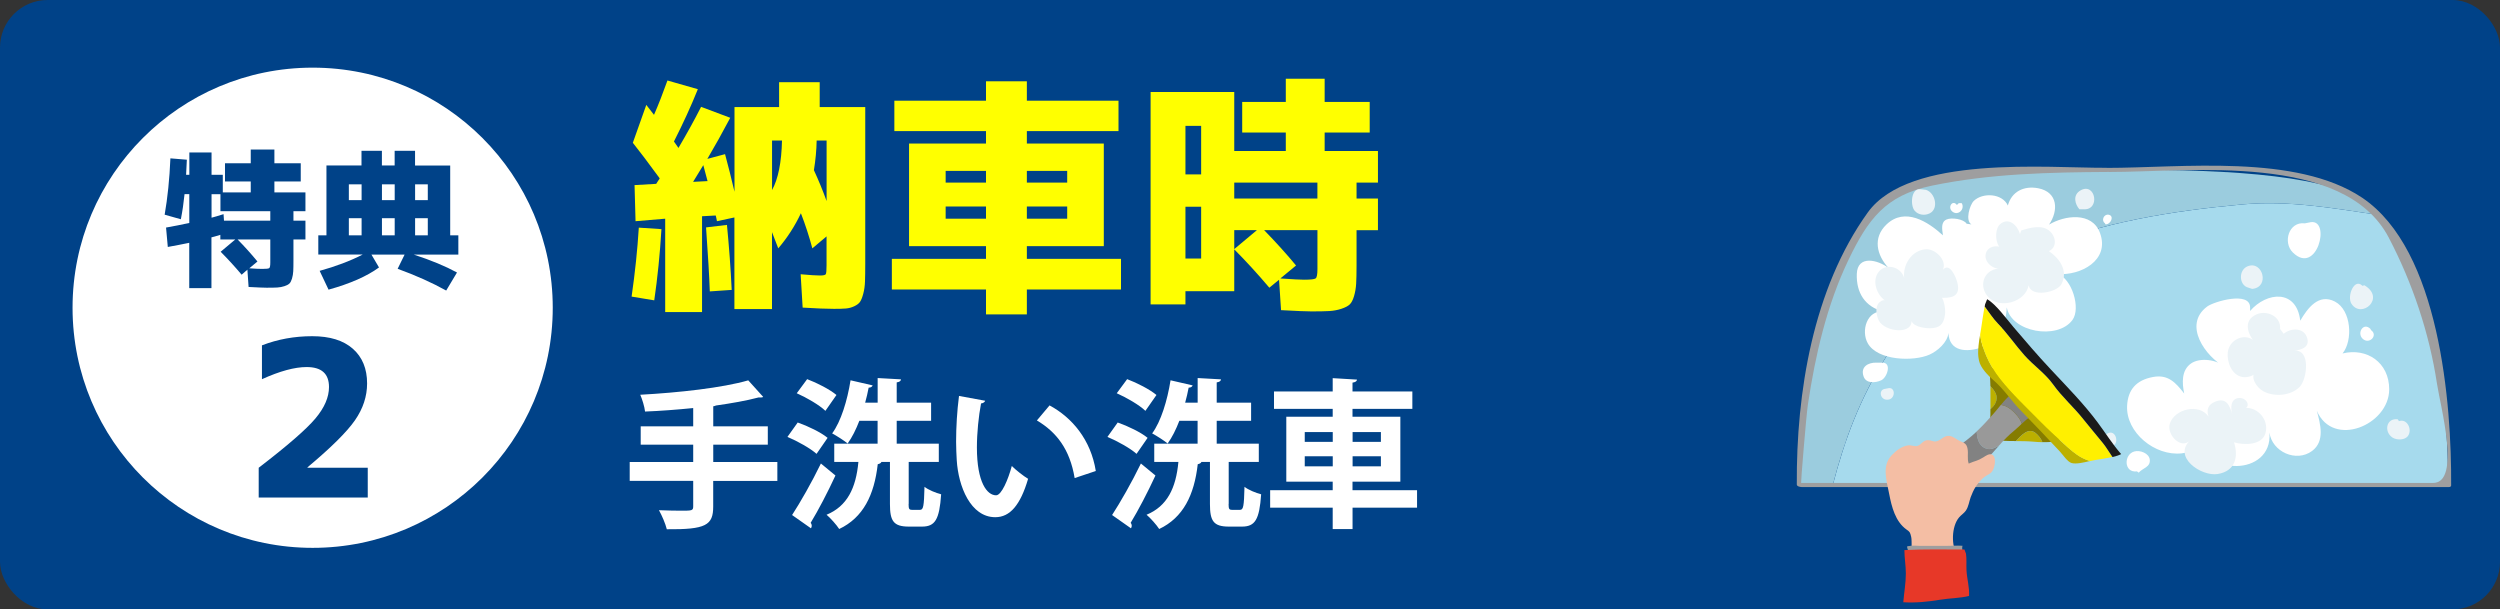 <?xml version="1.0" encoding="UTF-8"?><svg id="_レイヤー_2" xmlns="http://www.w3.org/2000/svg" viewBox="0 0 500 121.88"><rect x="0" y="0" width="500" height="121.88" fill="#333333" stroke="none"/><defs><style>.cls-1{fill:#a6daed;}.cls-2{fill:#fff;}.cls-3{fill:#f4bea4;}.cls-4{fill:#ebf3f7;}.cls-5{fill:#828282;}.cls-6{fill:#fff000;}.cls-7{fill:#9bccde;}.cls-8{fill:#9e9e9f;}.cls-9{fill:#bcb000;}.cls-10{fill:#004288;}.cls-11{fill:none;}.cls-12{fill:#999;}.cls-13{fill:#857c00;}.cls-14{fill:#1a1a1a;}.cls-15{fill:#e73828;}.cls-16{fill:#ff0;}</style></defs><g id="_レイヤー_1-2"><rect class="cls-10" width="500" height="121.88" rx="9.52" ry="9.52"/><path class="cls-16" d="m126.32,59.33c.7-4.88,1.18-9.48,1.44-13.8l4.53.3c-.3,4.98-.78,9.73-1.44,14.24l-4.53-.75Zm.25-30.78l2.69-7.57,1.54,1.99c.9-2.06,1.79-4.35,2.69-6.87l6.08,1.74c-1.36,3.39-2.96,6.87-4.78,10.46.2.3.5.73.9,1.29,1.63-2.76,3.14-5.49,4.53-8.22l5.83,2.19c-1.56,2.96-3.09,5.69-4.58,8.22l3.54-.95c.63,2.32,1.26,4.83,1.89,7.52v-16.93h8.92v-4.98h8.12v4.98h9.11v31.28c0,1.49-.02,2.69-.05,3.59-.03.9-.15,1.72-.35,2.47s-.42,1.29-.65,1.62c-.23.33-.62.62-1.15.87-.53.25-1.09.4-1.67.45s-1.37.07-2.37.07c-1.43,0-3.52-.08-6.28-.25l-.4-6.67c1.83.17,3.12.25,3.88.25.66,0,1.05-.09,1.15-.27s.15-.77.15-1.77v-5.78l-2.84,2.39c-.63-2.36-1.39-4.7-2.29-7.02-1.2,2.56-2.71,4.9-4.53,7.02l-1.25-3.24v15.39h-7.52v-18.33l-3.49.75c-.03-.17-.08-.37-.12-.62s-.09-.42-.12-.52l-2.74.15v19.17h-7.37v-18.68l-5.93.5-.2-7.22,4.33-.25c.07-.13.18-.31.35-.55.17-.23.28-.41.35-.55-2.36-3.22-4.15-5.59-5.38-7.12Zm14.94,7.67c-.07-.3-.35-1.36-.85-3.19-.17.27-.85,1.38-2.04,3.34l2.89-.15Zm4.83,21.76l-4.38.3c-.1-2.89-.35-7.15-.75-12.8l4.18-.5c.43,4.42.75,8.75.95,13Zm8.07-19.97c1.23-2.22,1.89-5.53,1.99-9.91h-1.99v9.91Zm8.37-3.98c.96,2.09,1.81,4.15,2.54,6.18v-12.1h-1.99c-.03,1.93-.22,3.9-.55,5.93Z"/><path class="cls-16" d="m178.87,20.14h18.33v-3.88h8.17v3.88h18.33v6.08h-18.33v2.49h15.39v20.52h-15.39v2.54h18.83v6.13h-18.83v4.98h-8.17v-4.98h-18.83v-6.13h18.83v-2.54h-15.39v-20.52h15.39v-2.49h-18.33v-6.08Zm18.33,14.04h-8.07v2.34h8.07v-2.34Zm-8.07,7.12v2.44h8.07v-2.44h-8.07Zm16.24-7.12v2.34h8.07v-2.34h-8.07Zm0,7.12v2.44h8.07v-2.44h-8.07Z"/><path class="cls-16" d="m275.59,36.52h-4.28v3.19h4.28v6.33h-4.28v7.07c0,1.56-.03,2.77-.08,3.64-.05.86-.19,1.68-.42,2.47-.23.78-.52,1.34-.87,1.67s-.91.62-1.67.87c-.76.25-1.57.4-2.42.45s-2.03.07-3.56.07c-.93,0-2.96-.08-6.08-.25l-.4-6.08-1.94,1.59c-2.33-2.75-4.67-5.31-7.02-7.67v8.37h-9.76v2.64h-6.97V18.4h16.73v11.8h10.31v-3.69h-8.72v-6.13h8.72v-4.63h7.77v4.63h9.01v6.13h-9.01v3.69h10.66v6.33Zm-38.5-1.64h3.14v-9.71h-3.14v9.71Zm0,6.47v10.36h3.14v-10.36h-3.14Zm9.76-4.83v3.19h16.63v-3.19h-16.63Zm0,9.51v3.79l4.53-3.79h-4.53Zm5.98,0c2.42,2.49,4.55,4.85,6.38,7.07l-3.14,2.59c2.46.17,4.03.25,4.73.25,1.33,0,2.11-.09,2.34-.27.23-.18.35-.8.35-1.87v-7.77h-10.66Z"/><path class="cls-2" d="m155.47,92.41v3.78h-12.83v5.12c0,3.74-1.47,4.61-9.28,4.54-.26-1.09-.99-2.78-1.57-3.81,1.54.06,3.17.1,4.35.1,2.27,0,2.5,0,2.5-.9v-5.06h-12.7v-3.78h12.7v-3.46h-10.5v-3.68h10.5v-3.65c-3.2.32-6.53.58-9.63.7-.1-.96-.58-2.5-.96-3.36,7.71-.42,16.42-1.38,21.6-2.88l2.98,3.3c-.16.13-.22.13-.96.13-2.4.64-5.31,1.15-8.48,1.6-.13.06-.29.13-.54.16v4h10.91v3.68h-10.91v3.46h12.83Z"/><path class="cls-2" d="m159.54,84.5c2.02.7,4.67,1.98,5.98,3.07l-2.21,3.2c-1.22-1.09-3.78-2.53-5.82-3.39l2.05-2.88Zm-1.12,18.5c1.6-2.46,3.94-6.53,5.76-10.3l2.91,2.4c-1.57,3.39-3.42,6.94-4.96,9.47.16.19.22.38.22.58s-.06.35-.16.51l-3.78-2.66Zm3.01-27.17c1.98.74,4.58,2.08,5.86,3.17l-2.21,3.17c-1.18-1.15-3.71-2.62-5.73-3.52l2.08-2.82Zm20.29,24.96c0,1.02.1,1.18.74,1.18h1.54c.67,0,.8-.67.9-4.61.74.61,2.33,1.25,3.33,1.5-.35,5.09-1.22,6.46-3.84,6.46h-2.62c-3.07,0-3.78-1.12-3.78-4.51v-8.42h-1.7c-.1.22-.35.38-.74.45-.7,6.18-2.91,10.69-7.71,12.96-.51-.8-1.76-2.21-2.53-2.85,4.13-1.7,5.89-5.34,6.37-10.56h-4.83v-3.65h8.67v-4.58h-3.65c-.67,1.73-1.44,3.3-2.34,4.54-.74-.61-2.21-1.54-3.1-2.02,1.76-2.37,3.04-6.59,3.68-10.62l4.42,1.02c-.1.26-.35.45-.8.45-.19.99-.42,2.02-.7,3.01h2.5v-4.93l4.67.26c-.03.32-.26.51-.86.61v4.06h6.88v3.62h-6.88v4.58h8.42v3.65h-6.02v8.38Z"/><path class="cls-2" d="m197.04,80.15c-.1.29-.45.51-.83.54-.48,2.5-.83,5.86-.83,8.8,0,7.04,2.05,9.57,3.84,9.57,1.09,0,2.43-3.2,3.14-5.86.77.77,2.34,2.02,3.26,2.56-1.54,5.25-3.62,7.68-6.56,7.68-4.96,0-7.39-6.18-7.71-11.39-.06-1.15-.13-2.4-.13-3.71,0-2.91.19-6.11.58-9.15l5.25.96Zm17.89,15.46c-.96-5.76-3.62-9.18-7.55-11.52l2.53-3.01c4.51,2.43,8.25,6.85,9.25,13.12l-4.22,1.41Z"/><path class="cls-2" d="m223.54,84.5c2.02.7,4.67,1.98,5.98,3.07l-2.21,3.2c-1.22-1.09-3.78-2.53-5.82-3.39l2.05-2.88Zm-1.12,18.5c1.6-2.46,3.94-6.53,5.76-10.3l2.91,2.4c-1.57,3.39-3.42,6.94-4.96,9.47.16.19.22.38.22.58s-.06.35-.16.51l-3.78-2.66Zm3.01-27.17c1.98.74,4.58,2.08,5.86,3.17l-2.21,3.17c-1.18-1.15-3.71-2.62-5.73-3.52l2.08-2.82Zm20.29,24.96c0,1.02.1,1.18.74,1.18h1.54c.67,0,.8-.67.9-4.61.74.61,2.33,1.25,3.33,1.5-.35,5.09-1.22,6.46-3.84,6.46h-2.62c-3.07,0-3.78-1.12-3.78-4.51v-8.42h-1.7c-.1.22-.35.38-.74.45-.7,6.18-2.91,10.69-7.71,12.96-.51-.8-1.76-2.21-2.53-2.85,4.13-1.7,5.89-5.34,6.37-10.56h-4.83v-3.65h8.67v-4.58h-3.65c-.67,1.73-1.44,3.3-2.34,4.54-.74-.61-2.21-1.54-3.1-2.02,1.76-2.37,3.04-6.59,3.68-10.62l4.42,1.02c-.1.26-.35.45-.8.45-.19.99-.42,2.02-.7,3.01h2.5v-4.93l4.67.26c-.03.32-.26.51-.86.61v4.06h6.88v3.62h-6.88v4.58h8.42v3.65h-6.02v8.38Z"/><path class="cls-2" d="m283.41,98.04v3.49h-12.9v4.29h-3.97v-4.29h-12.51v-3.49h12.51v-1.7h-9.28v-12.99h9.28v-1.57h-11.74v-3.49h11.74v-2.66l4.86.29c-.03.32-.29.51-.9.61v1.76h11.97v3.49h-11.97v1.57h9.57v12.99h-9.57v1.7h12.9Zm-22.46-11.62v1.95h5.6v-1.95h-5.6Zm0,6.85h5.6v-2.02h-5.6v2.02Zm15.23-6.85h-5.66v1.95h5.66v-1.95Zm0,6.85v-2.02h-5.66v2.02h5.66Z"/><path class="cls-1" d="m407.11,49.89c13.22-5.45,27.22-7.7,41.31-9,9.34-.86,18.21.76,27.13,2.08,5.48,7.29,14.68,28.66,13.98,54.01h-122.96c2.32-8.89,5.33-17.16,10.75-25.76,6.65-10.56,18.52-16.68,29.8-21.33Z"/><path class="cls-7" d="m375.03,41.72c5.25-5.75,23.26-7.75,46.51-7.75h6.47c23.26,0,41.26,2,46.51,7.75.32.35.67.78,1.03,1.25-8.92-1.32-17.78-2.94-27.13-2.08-14.08,1.29-28.09,3.55-41.31,9-11.28,4.65-23.15,10.78-29.8,21.33-5.42,8.6-8.43,16.88-10.75,25.76h-6.53c-.75-27,9.76-49.51,15.01-55.26Z"/><path class="cls-8" d="m421.81,34.39c-11.87.07-23.81.32-35.47,2.75-9.26,1.93-12.77,6.76-16.65,14.85-4.33,9.04-6.62,18.99-8.1,28.85-.35,2.31-1.44,15.75-1.37,15.75h126.39c5.65,0,1.46-15.38.79-19.83-1.53-10.14-4.91-20.19-9.65-29.24-8.95-17.09-39.74-13.12-55.93-13.12-.54,0-1.45-.82-.52-.82,14.98,0,37.92-2.87,51.11,5.95,15.58,10.42,17.92,41.34,17.82,57.55,0,.24-.21.33-.43.33h-129.49c-.25,0-.95-.13-.95-.49-.11-18.38,3.2-39.12,14.19-54.42,8.32-11.59,36.05-8.87,47.76-8.94.54,0,1.45.82.52.82Z"/><path class="cls-2" d="m450.02,62.19c3.32-3.84,9.29-4.4,10.03,1.95,1.46-2.49,3.68-5.53,6.94-3.82,3.3,1.73,3.64,7.77,1.52,10.37,4.88-1.19,9.34,1.81,9.33,7.19-.01,7.13-11.24,11.82-14.48,4.27.72,2.65,1.67,6.09-.94,8.04-3.17,2.36-8.02.16-8.53-3.67.74,8.95-13.83,8.66-12.86.61-.46,2.02-2.52,3.3-4.67,3.54-5.38.6-11.2-4.17-10.94-9.51.16-3.17,1.77-5.13,5.18-5.76,3.02-.56,4.52,1.1,6.24,3.3-.44-2.12-.57-4.64,1.36-6,1.81-1.27,5.3-.76,6.74.69-3.77-2.04-8.46-8.38-3.51-12.08,1.34-1,8.57-3.13,8.59.16"/><path class="cls-2" d="m462.18,44.43c4.05-.53,1.2,10.77-3.6,6.08-2.08-2.03-.81-6.24,2.38-5.84"/><path class="cls-4" d="m456.74,66.76c1.33-1.16,3.83-1.29,4.59.56.85,2.06-.97,2.68-2.63,2.84,3.54-.52,2.73,5.7,1.24,7.21-1.79,1.81-5.06,2.06-7.26.89-1.3-.69-2.89-2.88-1.43-4.21,0,1.14-1.84,1.5-2.72,1.36-2.17-.34-3.17-2.97-2.98-4.91.31-3,4.4-4.38,5.94-1.42-1.82-1.81-3.18-4.9-.15-6.22,2.02-.87,4.92.41,4.67,2.93"/><path class="cls-4" d="m448.37,81.67c2.86-.67,5.51,2.12,4.73,4.95-.68,2.45-4.29,2.45-6.3,1.84.95,2.94.23,5.77-3.24,6.34-3.33.55-9.14-3.45-5.46-6.81-1.82,2.1-4.85-1.06-4.13-3.28.95-2.94,5.89-4.1,7.73-1.4-.44-1.42-.09-2.41,1.37-2.99,2.16-.86,2.86.72,3.38,2.54-.37-1.3-.33-3.12,1.31-3.26,1.67-.14,2.7,1.99.62,2.31"/><path class="cls-4" d="m479.79,84.23c1.62-.57,2.69,1.62,1.84,2.91-.62.94-2.31.92-3.15.36-1.75-1.17-1.23-3.95,1.07-3.64"/><path class="cls-4" d="m472.87,57.05c4.33,2.57-.56,6.77-2.57,3.72-.97-1.48.55-5.29,2.2-3.6"/><path class="cls-2" d="m474.21,66.03c1.49,1.04-.39,2.98-1.7,1.7-1.17-1.14.17-3.35,1.58-1.95"/><path class="cls-4" d="m450.43,57.78c3.61-.32,2.12-5.75-.91-4.52-1.86.75-1.75,3.82.18,4.28"/><path class="cls-2" d="m427.75,94.53c.75-.92,2.4-1.08,2.2-2.64-.17-1.24-1.93-1.91-3.07-1.6-2.16.58-2.15,4.32.51,3.99"/><path class="cls-4" d="m422.05,89.2c2.03.21,1.3-3.69-.7-2.43-1.2.75-.36,2.22.7,2.43"/><path class="cls-2" d="m394.29,44.88c-1.29-.73-.35-3.9.47-4.7,1.8-1.73,5.7-1.51,6.81.92.75-2.76,3.17-4,6.07-3.45,3.99.78,4.07,4.49,2.17,7.27,3.1-1.86,8.59-2.63,10.18,1.65,2.06,5.54-3.94,8.59-8.46,8.23,2.8.86,4.7,6.84,2.95,9.21-3,4.04-12.19,2.45-13.13-2.53-.15,3.27-1.56,6.75-4.89,7.95-3.14,1.14-6.63.88-6.77-2.84-.18,1.88-2.19,3.62-3.78,4.33-3.16,1.42-10.4,1.24-12.36-2.27-1.39-2.48-.17-6.68,3.15-6.33-3.7-.95-5.47-3.77-5.34-7.53.13-3.85,4.21-2.83,6.33-1.21-2.36-2.56-3.18-6.02-.39-8.69,3.67-3.5,8.28-.58,11.29,2.18-.18-1.27-.45-2.64.72-3.17.97-.44,3.42-.12,4.02.85"/><path class="cls-4" d="m404.24,46.1c1.75-.55,4.24-1.29,5.78.19,1.25,1.2,1.35,3.23-.24,3.93,2.08,1.44,3.94,3.9,2.51,6.61-.89,1.68-6.12,2.74-6.56.21-.58,3.38-5.94,4.97-8.24,2.18-1.92-2.33-.45-5.62,2.62-5.49-1.59.17-3.49-1.44-2.9-3.17.53-1.57,2.91-1.7,3.86-.47-2.03-.14-2.36-4.08-1.07-5.23,1.7-1.52,3.53.21,3.99,1.96"/><path class="cls-4" d="m386.77,58.71c1.94-.51,2.42,3.05,2.23,4.27-.31,1.98-1.1,2.64-3.03,2.67-1.09.02-3.9-.36-3.7-1.96.63,3.46-5.4,2.71-6.52.39-.49-.99-.8-2.78.14-3.62.5-.44,1.05-.59,1.42-.17-1.77-.98-2.91-3.71-1.81-5.58,1.33-2.26,4.72-1.49,5.34.92-.34-2.64,1.48-5.57,4.31-5.78,1.87-.14,4.3,2.17,3.44,4.09,1.41-1.59,2.66,1.67,2.89,2.62.71,2.89-1.33,3.09-3.51,2.99"/><path class="cls-4" d="m385.19,37.97c1.85.56,2.62,3.72.79,4.68-1.01.53-2.34.36-3.07-.53-.87-1.04-.73-4.51,1.19-4.28"/><path class="cls-2" d="m391.74,40.64c.18-.04.43,0,.62,0,.66,1.24-.75,2.56-1.86,1.7-1.11-.87.05-2.51.88-1.34"/><path class="cls-4" d="m416.61,41.85c3.53.33,2.52-5.44-.47-3.79-1.69.94-1.12,2.83-.26,3.79"/><path class="cls-2" d="m421.1,44.88c1.07.02,1.83-1.73.61-1.94-.95-.16-1.51,1.17-.73,1.7"/><path class="cls-2" d="m376.46,72.54c1.95-.06,1,2.96-.22,3.52-1.19.55-3.01.67-3.51-.74-.71-1.96.93-2.84,2.52-2.79"/><path class="cls-4" d="m377.67,77.64c1.51-.32,1.49,2.43-.36,2.3-1.33-.08-1.64-2.05-.25-2.18"/><path class="cls-9" d="m399.05,80.69c-.24.47-.59.82-.96,1.15,0-1.41,0-2.8,0-4.21,0-.13,0-.26,0-.39.91.99,1.71,1.99.97,3.45Z"/><path class="cls-9" d="m407.08,86.58c.56.44,1.15,1.13,1.4,1.86-.62-.01-1.24-.05-1.86-.11-1.15-.1-2.3-.1-3.44-.11,1.13-1.23,2.52-2.73,3.9-1.64Z"/><path class="cls-13" d="m398.09,81.83c.37-.33.72-.68.96-1.15.74-1.46-.06-2.46-.97-3.45-.02-1.34-.17-2.67-.15-4.02.79.5,1.58,1.04,2.36,1.57.75.51,1.58.92,2.33,1.44.93.66,1.75,1.55,2.59,2.33,1.77,1.64,3.48,3.32,5.08,5.13.46.52.9,1.35,1.46,1.76l.17,2.72c-.66-.04-1.32.18-1.98.24-.48.04-.97.04-1.46.03-.25-.73-.84-1.42-1.4-1.86-1.38-1.09-2.78.41-3.9,1.64-.79,0-1.59,0-2.38-.05-.51-.03-1.04-.1-1.54-.24-.69-.2-.51-.38-.74-1.04-.16-.47-.38-.81-.45-1.33-.1-.89.01-1.86.01-2.77,0-.32,0-.63,0-.95Z"/><path class="cls-12" d="m396.96,89.6c-1.18-.54-1.56-1.85-1.63-3.31,1.2-1.13,2.31-2.34,3.4-3.58.47-.53.95-1.13,1.44-1.73.68.11,1.27.32,1.97.88.89.71,1.84,1.74,2.21,2.89-.5.47-1,.96-1.51,1.38-1.12.91-2.11,1.92-3.06,3.01-.86.38-1.65,1.01-2.83.47Z"/><path class="cls-5" d="m402.15,81.86c-.7-.56-1.3-.77-1.97-.88.69-.83,1.41-1.66,2.2-2.24l3.79,4.56c-.63.36-1.23.89-1.81,1.45-.36-1.15-1.32-2.18-2.21-2.89Z"/><path class="cls-5" d="m389.39,90.85c1.47-.84,2.72-1.9,4.07-2.93.66-.51,1.27-1.05,1.88-1.62.07,1.46.45,2.76,1.63,3.31,1.18.54,1.96-.08,2.83-.47-.15.18-.31.33-.46.51-1.11,1.31-2.26,2.48-3.62,3.53-.97.75-1.82,1.65-2.81,2.39-.89.68-.83.49-1.48-.42-.45-.62-.92-1.25-1.43-1.83-.27-.31-1.36-1.02-1.43-1.42-.13-.71.1-.62.83-1.05Z"/><path class="cls-11" d="m424.2,93.34c-.1-.08-.19-.17-.29-.25.11.04.23.05.29.25Z"/><path class="cls-9" d="m395.69,69.27c.09-1.03.21-1.62.35-2.42,0,.11,0,.22.03.33.16,1.36.67,2.73,1.19,3.99.66,1.58,1.65,3.2,2.71,4.55,2.4,3.06,5.37,5.83,8.09,8.59,1.46,1.49,3.02,2.9,4.56,4.31,1.17,1.06,2.41,2.21,3.82,2.95.52.27,1.03.47,1.54.64-1.23.29-2.75.65-3.65.4-.83-.23-1.71-1.61-2.34-2.29-2.56-2.74-5.13-5.47-7.76-8.14-1.89-1.91-3.43-4.33-5.47-6.08-1.15-1-2.65-2.5-2.96-3.98-.23-1.09-.2-1.76-.1-2.87Z"/><path class="cls-6" d="m412.61,88.63c-1.54-1.41-3.1-2.82-4.56-4.31-2.72-2.77-5.69-5.53-8.09-8.59-1.06-1.35-2.05-2.97-2.71-4.55-.52-1.26-1.03-2.63-1.19-3.99-.02-.1-.02-.22-.03-.33.05-.27.1-.58.16-.93.24-1.53.44-3.11.74-4.64.88,1.14,1.66,2.41,2.64,3.41,1.87,1.91,3.5,4.32,5.29,6.32,1.86,2.09,4.2,3.66,5.8,5.91,1.73,2.43,4.09,4.49,5.98,6.87,1.28,1.61,2.62,3.17,3.92,4.78.69.86,1.27,1.86,1.92,2.8-1.19.29-2.57.49-3.38.61-.32.05-.72.14-1.14.23-.51-.17-1.02-.38-1.54-.64-1.41-.74-2.65-1.89-3.82-2.95Z"/><path class="cls-14" d="m416.65,83.81c-1.89-2.38-4.25-4.44-5.98-6.87-1.6-2.25-3.94-3.82-5.8-5.91-1.78-2-3.42-4.41-5.29-6.32-.98-1-1.77-2.26-2.64-3.41.03-.15.05-.3.08-.44l.41-1.02c1.8,1.04,3.85,3.92,5.2,5.5,2.69,3.14,4.71,5.54,7.54,8.56,3.2,3.42,6.59,6.86,9.37,10.6,1.57,2.11,3.01,4.41,4.69,6.32-.41.23-1.05.43-1.73.59-.65-.94-1.23-1.94-1.92-2.8-1.3-1.61-2.64-3.17-3.92-4.78Z"/><path class="cls-3" d="m391.53,111.15c-1.34-1.89-1.25-5.86.28-7.66.42-.5.99-.83,1.37-1.38.54-.8.64-1.79.96-2.68.55-1.48,1.19-2.6,2.32-3.68,1.15-1.08,1.88-.74,2.36-2.33.2-.65.37-2.11-.39-2.49-.59-.3-1.33.27-1.78.55-1.26.78-1.55.63-2.91,1.24-.34-.93-.05-1.96-.22-2.92-.18-1.05-.62-1.21-1.47-1.56-.68-.28-1.33-.94-2.1-1.05-1.17-.18-1.7.89-2.7,1.08-.59.12-.98-.22-1.59-.24-1.1-.04-1.32.9-2.2,1.16-.51.15-1.26-.2-1.82-.12-1.34.19-2.4,1.04-3.29,1.97-2.03,2.11-1.03,5.09-.52,7.72.51,2.64,1.24,5.54,3.45,7.13.72.52.72.52.96,1.49.21.83-.12,3.69.49,4.27.14.14,1.1.01,1.21.01,1.6-.01,3.2,0,4.8,0,.71,0,1.78.13,2.37-.11"/><path class="cls-8" d="m392.58,110.41c-.13-.38-.2-.88-.08-1.26-1.14-.07-2.32.03-3.47.03h-4.91c-.73,0-1.65-.15-2.36.04-.16.04-.23-.06-.32.09-.08.13.17.72.19.84.09.39.15.77.12,1.16.19,0,.37-.06.57-.1,1.52-.3,3.14-.28,4.69-.25.21,0,3.08-.08,3.16.28"/><path class="cls-15" d="m392.89,109.9c-3.97,0-8.05-.1-12.01.12,0,1.54.29,3.09.29,4.68,0,1.96-.36,3.82-.51,5.75,2.52.15,4.93-.1,7.41-.51,1.88-.31,3.91-.29,5.74-.75.11-1.76-.43-3.42-.51-5.15-.06-1.11.06-2.23-.1-3.3"/><circle class="cls-2" cx="62.53" cy="61.55" r="48.02"/><path class="cls-10" d="m32.93,42.95c.59-3.39.98-7.15,1.15-11.28l3.29.27c-.02.75-.07,1.76-.15,3.02h.65v-4.47h4.44v4.47h2.25v3.52h5.59v-2.19h-5.15v-3.64h5.15v-2.75h4.73v2.75h5.27v3.64h-5.27v2.19h6.21v3.76h-2.4v1.89h2.4v3.76h-2.4v4.2c0,.93-.01,1.65-.04,2.16-.03.51-.11,1-.25,1.47-.14.46-.31.79-.52.99-.21.2-.54.37-.99.52-.45.15-.93.24-1.44.27-.5.03-1.21.04-2.12.04-.55,0-1.76-.05-3.61-.15l-.24-3.46-1.15,1.01c-1.38-1.64-2.78-3.17-4.2-4.59l2.93-2.46h-2.99v-.92c-.91.28-1.5.44-1.78.5v10.15h-4.44v-9.06c-1.42.3-2.85.57-4.29.83l-.35-3.88c1.56-.28,3.11-.58,4.65-.92v-5.77h-.95c-.18,1.76-.42,3.43-.74,5.03l-3.26-.92Zm9.38.59c.55-.14,1.35-.37,2.4-.71l.09,1.3h9.26v-1.89h-9.97v-3.4h-1.78v4.71Zm5.21,4.35c1.4,1.42,2.72,2.89,3.97,4.41l-1.63,1.36c1.07.08,1.93.12,2.6.12.79,0,1.25-.05,1.39-.16.14-.11.21-.48.21-1.11v-4.62h-6.54Z"/><path class="cls-10" d="m83.03,33.1h7.01v13.97h1.63v3.85h-8.91c3.45,1.12,6.33,2.32,8.64,3.58l-2.16,3.61c-2.84-1.58-6.08-3.03-9.71-4.35l1.39-2.84h-6.63l1.51,2.57c-2.41,1.76-5.77,3.24-10.09,4.44l-1.78-3.76c3.22-.89,6.09-1.97,8.61-3.26h-8.88v-3.85h1.63v-13.97h7.01v-2.93h4.08v2.93h2.55v-2.93h4.08v2.93Zm-10.71,3.76h-2.55v3.17h2.55v-3.17Zm-2.55,6.78v3.43h2.55v-3.43h-2.55Zm9.17-6.78h-2.55v3.17h2.55v-3.17Zm0,10.21v-3.43h-2.55v3.43h2.55Zm4.08-10.21v3.17h2.54v-3.17h-2.54Zm0,10.21h2.54v-3.43h-2.54v3.43Z"/><path class="cls-10" d="m61.5,93.47v.08h12.05v5.96h-21.81v-5.96c5.74-4.4,9.51-7.68,11.33-9.84,1.82-2.16,2.73-4.26,2.73-6.3,0-2.67-1.49-4-4.47-4-2.39,0-5.37.81-8.94,2.43v-6.77c3.15-1.22,6.5-1.83,10.05-1.83s6.23.84,8.13,2.51c1.9,1.68,2.85,3.99,2.85,6.94,0,2.58-.81,5.04-2.43,7.37-1.62,2.33-4.78,5.47-9.5,9.41Z"/></g></svg>
